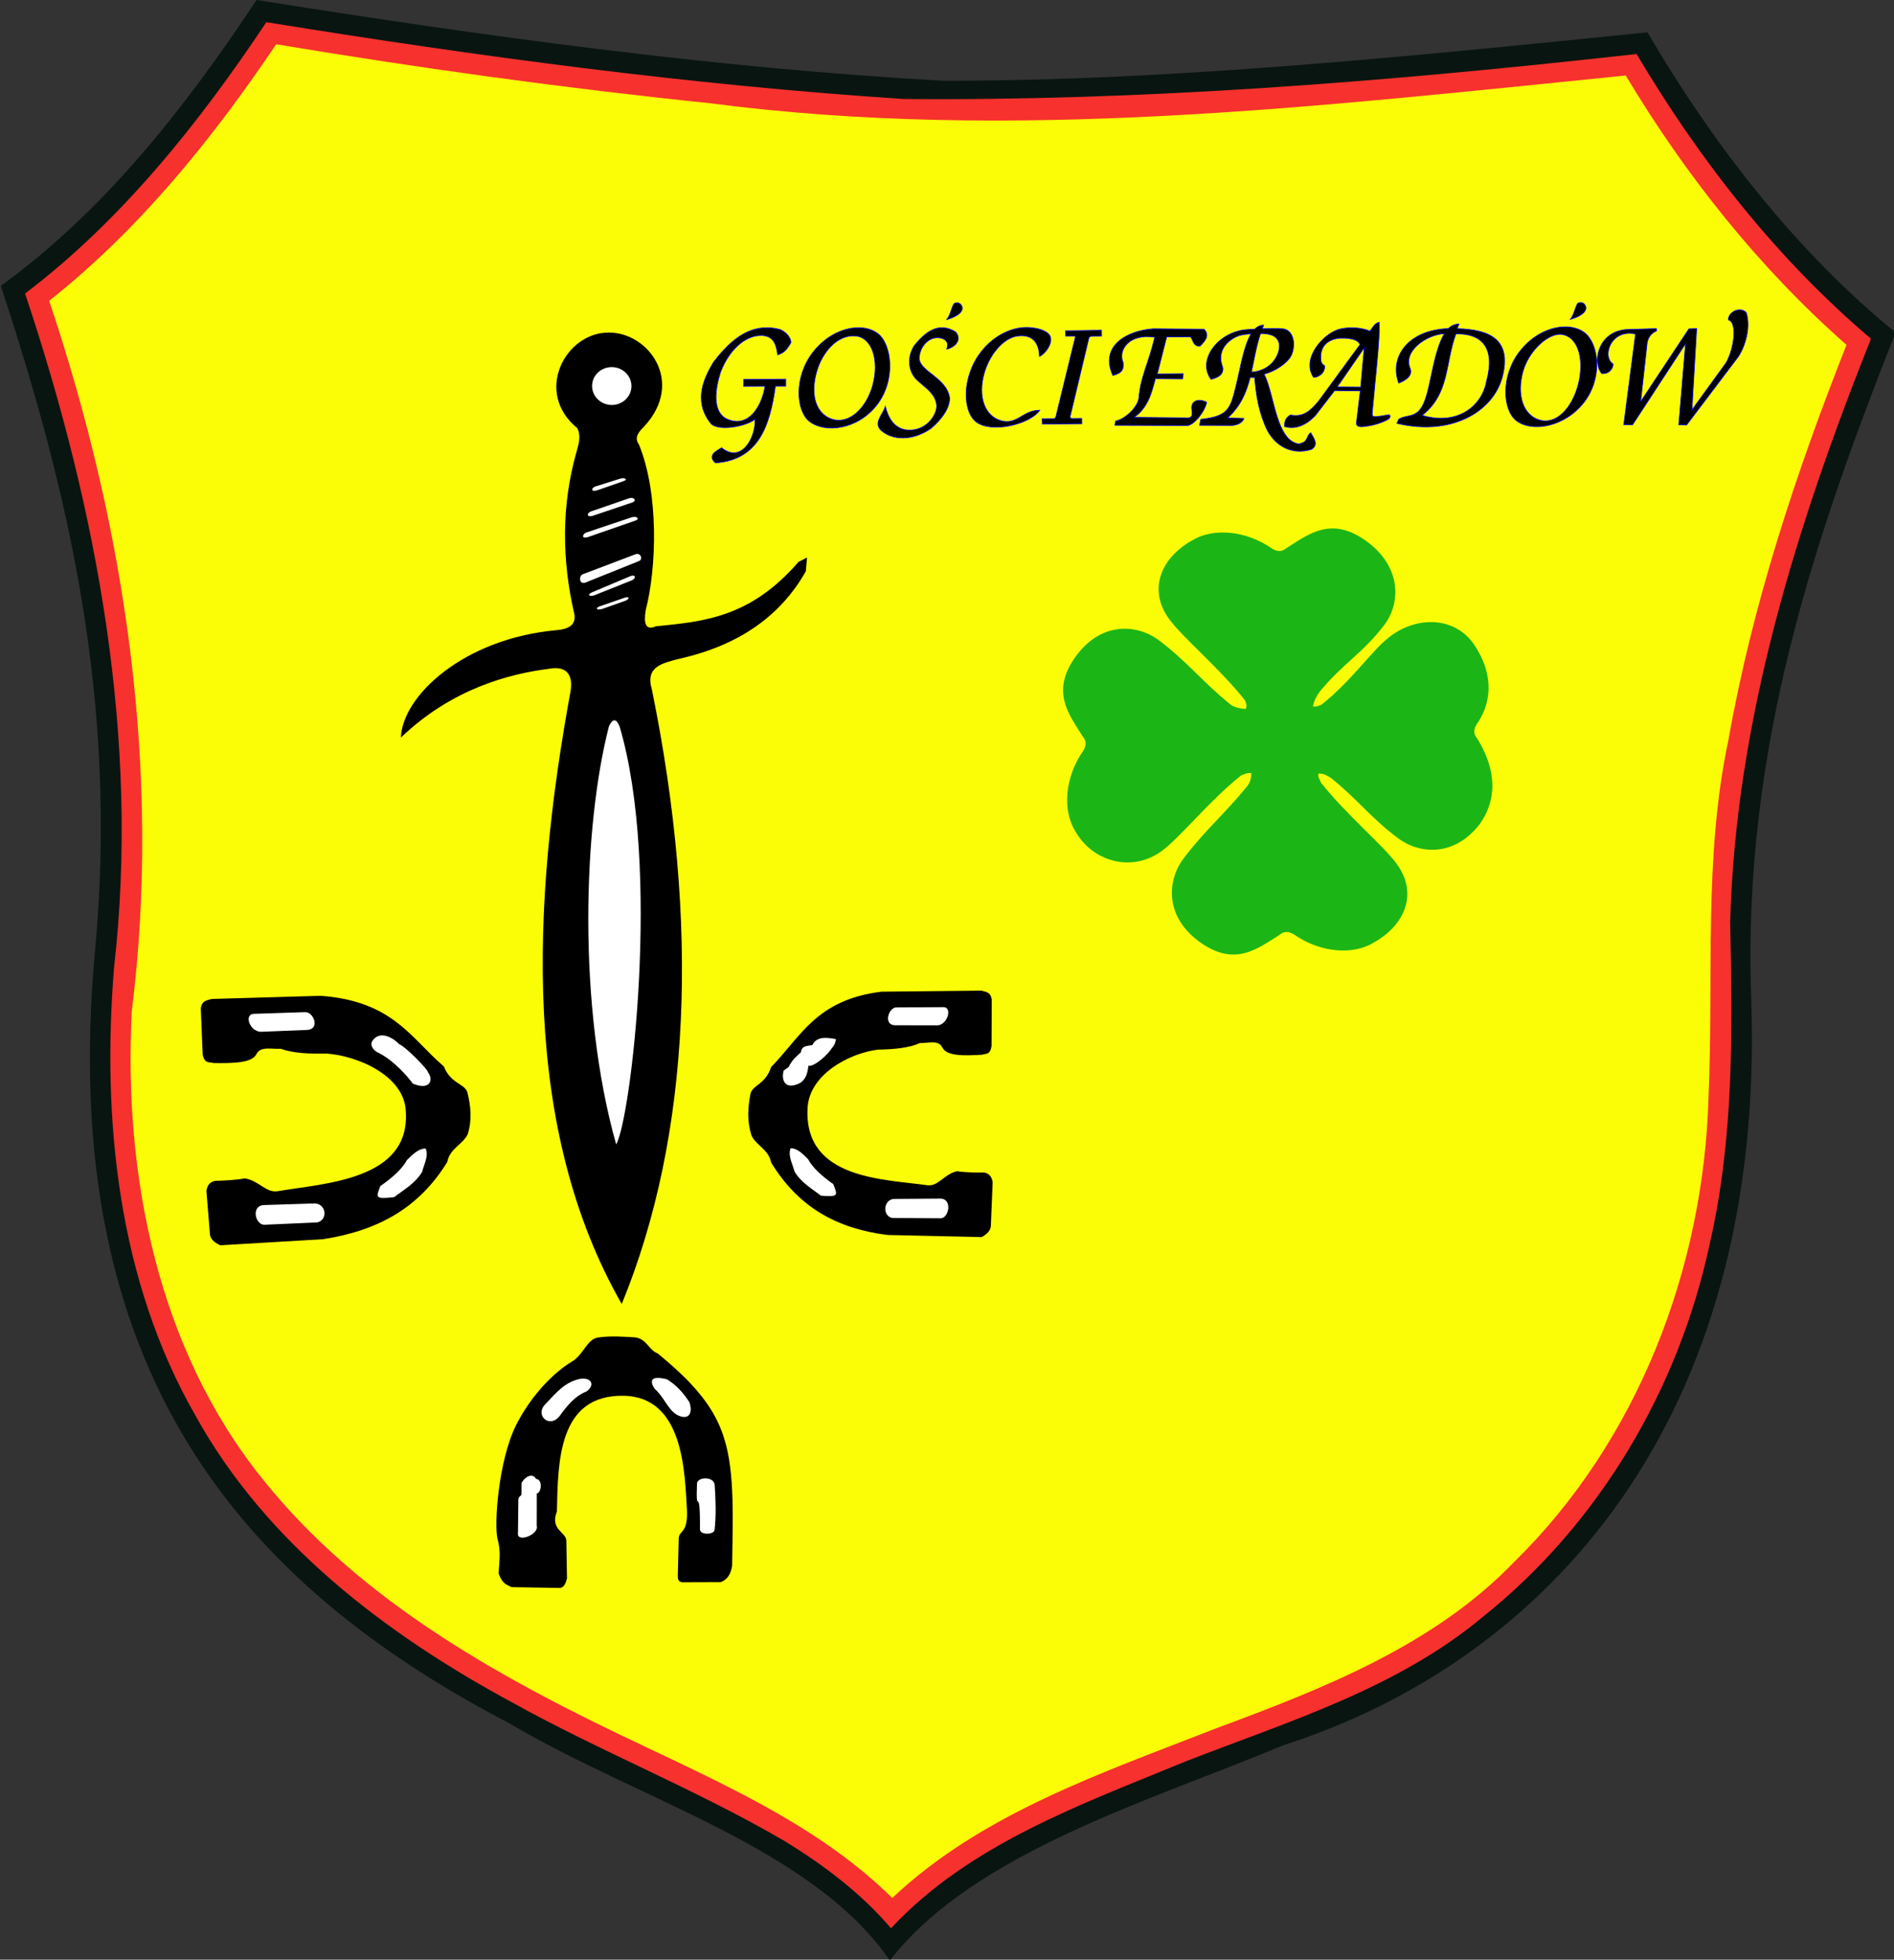 <?xml version="1.0" encoding="UTF-8" standalone="no"?>
<!-- Created with Inkscape (http://www.inkscape.org/) -->
<svg
   xmlns:dc="http://purl.org/dc/elements/1.1/"
   xmlns:cc="http://web.resource.org/cc/"
   xmlns:rdf="http://www.w3.org/1999/02/22-rdf-syntax-ns#"
   xmlns:svg="http://www.w3.org/2000/svg"
   xmlns="http://www.w3.org/2000/svg"
   xmlns:sodipodi="http://sodipodi.sourceforge.net/DTD/sodipodi-0.dtd"
   xmlns:inkscape="http://www.inkscape.org/namespaces/inkscape"
   id="svg2"
   sodipodi:version="0.32"
   inkscape:version="0.45.1"
   width="736.145"
   height="761.324"
   version="1.0"
   sodipodi:docbase="C:\Documents and Settings\Janusz\Pulpit\Składzik\Do zrobienia"
   sodipodi:docname="POL_gmina_Gościeradów_COA.svg"
   inkscape:output_extension="org.inkscape.output.svg.inkscape">
  <rect width="100%" height="100%" fill="#333333" stroke="none"/>
  <defs
     id="defs5" />
  <sodipodi:namedview
     inkscape:window-height="701"
     inkscape:window-width="838"
     inkscape:pageshadow="2"
     inkscape:pageopacity="0.0"
     guidetolerance="10.0"
     gridtolerance="10.0"
     objecttolerance="10.0"
     borderopacity="1.0"
     bordercolor="#666666"
     pagecolor="#ffffff"
     id="base"
     width="744.094px"
     height="1052.362px"
     showguides="true"
     inkscape:guide-bbox="true"
     inkscape:zoom="0.23416215"
     inkscape:cx="454.18701"
     inkscape:cy="309.38262"
     inkscape:window-x="5"
     inkscape:window-y="3"
     inkscape:current-layer="svg2" />
  <g
     id="g5369"
     transform="matrix(1,2.8343308e-2,-2.8343308e-2,1,-775.713,-23.436)">
    <g
       transform="translate(773.158,0)"
       id="g4170">
      <path
         id="path3162"
         style="fill:#091510;fill-opacity:1;fill-rule:evenodd;stroke:none;stroke-width:1.5;stroke-linecap:butt;stroke-linejoin:miter;stroke-miterlimit:4;stroke-opacity:1"
         d="M 369.747,752.669 C 401.34,709.639 469.569,687.722 520.022,664.88 C 621.305,629.149 704.104,533.972 693.689,369.727 C 687.286,271.778 714.249,187.586 742.417,109.652 C 704.013,80.18 670.216,39.962 642.783,-4.138 C 553.715,7.428 459.123,19.966 369.747,22.422 C 280.372,19.966 191.304,10.19 102.236,-1.376 C 74.803,42.724 44.459,82.942 6.054,112.414 C 34.223,190.348 56.352,271.778 49.949,369.727 C 39.534,533.972 114.737,613.957 219.473,664.88 C 270.616,693.247 338.155,709.639 369.747,752.669 z "
         sodipodi:nodetypes="ccccccccccc" />
      <path
         style="fill:#f6312e;fill-opacity:1;fill-rule:evenodd;stroke:none;stroke-width:1.5;stroke-linecap:butt;stroke-linejoin:miter;stroke-miterlimit:4;stroke-opacity:1"
         d="M 631.281,5.438 C 539.559,18.173 447.182,28.127 354.502,29.925 C 271.423,26.85 188.521,18.049 106.281,7.125 C 81.273,47.036 52.268,85.6 15.562,115.125 C 45.938,198.103 65.099,286.893 57.539,375.682 C 54.409,435.148 62.543,497.185 93.983,548.67 C 122.705,597.338 170.065,631.357 219.765,656.456 C 255,674.769 292.705,688.471 327.618,707.527 C 343.085,716.425 357.876,726.934 369.844,740.188 C 399.4,706.583 442.615,689.911 482.638,672.076 C 521.979,655.469 563.642,641.579 596.125,612.906 C 640.318,575.618 669.938,522.081 680.281,465.375 C 688.545,424.313 686.765,382.084 684.671,340.469 C 684.53,261.997 706.131,185.502 732.938,112.344 C 695.442,82.342 664.414,44.92 638.781,4.406 C 636.281,4.75 633.781,5.094 631.281,5.438 z "
         id="path3169" />
      <path
         style="fill:#fbfd06;fill-opacity:1;fill-rule:evenodd;stroke:none;stroke-width:1.5;stroke-linecap:butt;stroke-linejoin:miter;stroke-miterlimit:4;stroke-opacity:1"
         d="M 633.531,13.031 C 516.263,28.144 397.627,45.78 279.165,33.679 C 222.702,29.472 166.384,23.31 110.344,15.594 C 86.544,53.165 59.215,89.011 25,117.688 C 57.148,205.117 73.87,299.415 64.893,392.718 C 63.494,456.401 78.679,523.113 120.594,572.406 C 160.527,619.718 217.14,648.344 273.034,672.679 C 307.127,687.72 342.344,702.65 370,728.406 C 403.981,694.515 450.246,677.524 493.725,659.066 C 534.897,642.446 577.435,624.516 607.873,591.076 C 654.512,542.695 678.247,475.074 678.198,408.25 C 678.896,362.144 673.59,315.55 681.959,269.898 C 689.775,216.834 705.277,165.295 723.5,115 C 688.618,86.01 659.106,50.922 634.781,12.844 L 633.792,12.992 L 633.531,13.031 z "
         id="path3179" />
    </g>
    <g
       transform="translate(783.469,0)"
       id="g4301">
      <path
         id="path4209"
         style="fill:#1bb616;fill-opacity:1;fill-rule:evenodd;stroke:#1bb616;stroke-width:1px;stroke-linecap:butt;stroke-linejoin:miter;stroke-opacity:1"
         d="M 512.369,286.723 C 514.6,286.734 514.845,286.644 517.918,288.303 C 528.985,296.728 533.416,302.908 544.114,310.596 C 552.314,316.794 566.103,317.995 575.689,304.675 C 583.471,292.818 579.487,280.903 573.642,272.107 C 572.307,270.615 571.858,268.769 573.247,266.187 C 580.187,255.721 577.573,244.998 572.546,237.375 C 565.468,225.512 550.485,224.995 539.789,233.338 C 532.984,238.495 525.583,250.792 513.492,260.907 C 512.177,261.436 510.984,262.206 509.416,261.512 C 509.693,259.097 510.713,257.092 511.816,255.407 C 520.241,244.34 528.365,239.632 536.052,228.934 C 542.251,220.734 542.619,206.945 529.299,197.359 C 515.221,187.356 506.915,194.672 498.119,200.516 C 496.627,201.852 494.781,202.301 492.199,200.911 C 481.733,193.971 469.067,193.532 461.444,198.558 C 449.581,205.636 445.177,217.843 453.52,228.539 C 458.676,235.344 473.75,247.187 483.865,259.279 C 484.394,260.593 485.164,261.787 484.093,263.493 C 481.3,263.355 479.296,262.891 477.611,261.787 C 466.544,253.362 460.448,245.794 449.749,238.106 C 441.55,231.908 427.761,230.706 418.174,244.026 C 408.171,258.105 415.487,266.41 421.332,275.206 C 422.667,276.698 423.116,278.545 421.726,281.127 C 414.787,291.593 414.347,304.259 419.374,311.882 C 426.452,323.745 441.712,327.038 452.408,318.695 C 459.214,313.539 470.502,298.465 482.593,288.35 C 483.907,287.821 485.101,287.051 487.184,287.316 C 487.423,289.301 486.959,291.306 485.856,292.99 C 477.431,304.058 469.862,310.709 462.175,321.408 C 455.977,329.607 454.775,343.396 468.095,352.982 C 482.174,362.986 490.479,355.67 499.275,349.825 C 500.767,348.49 502.613,348.041 505.195,349.43 C 515.661,356.37 528.328,356.81 535.95,351.783 C 547.814,344.705 552.217,332.499 543.874,321.802 C 538.718,314.997 523.644,303.154 513.529,291.063 C 513.001,289.748 511.859,288.556 512.369,286.723 z "
         sodipodi:nodetypes="ccccccccccccccccccccccccccccccccccccc" />
      <g
         id="g4297">
        <path
           d="M 208.367,611.934 C 206.67,610.964 204.972,611.126 203.274,606.841 C 203.303,601.133 204.015,598.798 202.439,593.342 C 200.905,588.03 201.85,563.175 208.367,549.048 C 213.194,538.736 221.186,528.968 229.403,523.693 C 233.791,520.998 235.007,514.673 239.368,514.061 C 244.527,513.19 249.095,513.502 253.761,513.619 C 258.303,514.22 258.989,518.318 262.618,519.597 C 273.716,528.326 284.821,537.972 289.397,552.023 C 293.924,564.991 293.581,583.951 293.84,601.263 C 293.396,603.752 292.863,606.209 289.633,607.685 L 274.717,608.157 C 272.915,608.09 272.885,606.757 272.85,605.428 L 272.804,591.563 C 272.635,587.681 276.372,589.707 275.683,580.048 C 274.383,565.705 273.295,536.184 249.872,536.411 C 224.35,536.662 225.076,562.844 225.196,582.041 C 222.576,589.328 229.09,589.891 229.182,593.334 L 229.846,607.948 C 229.415,609.885 228.789,611.529 227.189,611.713 L 208.367,611.934 z M 390.804,449.425 L 390.59,466.156 C 390.652,468.03 389.382,469.572 387.158,470.875 L 350.48,471.089 C 330.49,469.107 315.585,461.171 304.579,444.278 C 303.322,438.994 298.567,437.875 296.642,433.982 C 294.702,428.548 294.881,423.114 295.784,417.681 C 296.727,414.175 301.434,414.074 303.506,407.17 C 314.549,395.367 320.136,380.533 345.546,376.713 L 384.37,375.211 C 385.988,375.705 387.906,375.45 388.445,378.643 L 388.874,396.446 C 388.506,400.204 386.657,399.52 385.228,400.092 C 378.322,400.673 371.644,401.077 369.784,397.733 C 368.18,394.578 364.149,396.276 360.99,396.231 C 356.957,398.229 351.21,398.942 344.903,399.234 C 333.932,400.83 317.833,409.705 318.092,423.472 C 317.993,450.442 348.709,449.421 365.494,451.356 C 369.754,451.776 371.823,446.822 376.862,445.565 C 380.366,446.002 383.869,445.901 387.372,445.779 C 389.015,445.998 390.302,446.926 390.804,449.425 z M 85.545,461.443 L 87.374,478.077 C 87.485,479.949 89.012,481.356 91.553,482.428 L 131.437,478.937 C 152.974,474.945 168.416,465.539 178.768,447.609 C 179.63,442.222 184.692,440.628 186.412,436.558 C 188.003,430.953 187.29,425.561 185.791,420.243 C 184.431,416.848 179.306,417.223 176.396,410.56 C 163.269,399.925 155.782,385.722 127.801,384.485 L 85.463,386.911 C 83.751,387.566 81.642,387.506 81.361,390.739 L 82.592,408.506 C 83.35,412.21 85.294,411.342 86.903,411.767 C 94.463,411.648 101.76,411.375 103.463,407.859 C 104.905,404.556 109.448,405.839 112.877,405.476 C 117.451,407.058 123.765,407.186 130.648,406.84 C 142.723,407.321 161.067,414.53 162.098,428.261 C 164.777,455.101 131.296,457.187 113.237,460.808 C 108.648,461.658 105.927,456.934 100.33,456.191 C 96.564,456.981 92.747,457.234 88.928,457.466 C 87.164,457.85 85.853,458.904 85.545,461.443 z "
           style="fill:#000000;fill-rule:evenodd;stroke:none;stroke-width:1px;stroke-linecap:butt;stroke-linejoin:miter;stroke-opacity:1"
           id="path4272" />
        <path
           d="M 235.405,535.143 C 230.695,537.078 227.615,541.464 225.104,545.096 C 221.437,549.876 215.909,545.221 219.086,541.046 C 222.444,537.366 225.786,532.821 230.66,530.977 C 236.337,528.599 239.341,532.054 235.405,535.143 z M 275.438,538.18 C 277.203,542.907 274.954,545.444 270.517,543.101 C 267.06,541.022 265.353,536.207 261.778,533.344 C 259.679,530.244 260.14,528.17 266.445,529.527 C 269.909,531.478 272.878,534.419 275.438,538.18 z M 279.298,569.614 C 279.524,566.939 286.156,566.592 286.213,570.378 C 286.732,576.048 287.122,581.718 286.637,587.388 C 286.618,589.368 281.143,589.78 280.953,587.473 C 280.512,568.286 279.165,583.932 279.298,569.614 z M 217.512,587.835 C 218.606,591.274 209.808,594.826 210.317,590.847 L 210.094,577.796 C 210.239,576.691 210.857,576.532 211.265,575.955 L 211.154,571.382 C 212.773,568.288 215.684,567.569 216.731,569.653 C 219.503,569.787 218.929,575.136 217.177,575.286 L 217.512,587.835 z M 370.597,456.384 C 375.431,456.207 374.278,463.757 371.1,464.019 L 352.196,464.44 C 348.265,463.734 348.547,457.508 352.579,457.027 L 370.597,456.384 z M 328.916,451.936 C 330.765,456.257 331.222,456.955 324.289,456.564 C 320.52,453.855 316.345,451.653 313.745,447.484 C 312.876,444.496 310.959,441.509 311.929,438.521 C 314.438,438.308 316.635,440.438 318.841,442.505 C 320.68,445.733 324.269,448.864 328.916,451.936 z M 351.539,382.654 C 348.527,382.619 346.437,389.507 351.058,389.601 L 367.761,389.158 C 371.667,388.631 373.244,382.014 369.831,382.025 L 351.539,382.654 z M 319.278,398.211 C 320.82,394.744 324.502,395.023 328.369,395.624 C 328.201,396.782 328.021,397.94 326.891,399.098 C 325.682,401.488 320.218,406.76 317.948,406.267 C 317.711,410.154 316.501,411.978 314.992,412.993 C 309.387,416.156 307.429,412.377 308.414,408.41 L 310.262,407.006 C 311.814,403.736 313.366,402.707 314.918,401.094 C 315.106,398.446 317.412,398.621 319.278,398.211 z M 108.171,466.329 C 102.9,466.642 104.873,474.041 108.352,473.981 L 128.938,472.491 C 133.143,471.392 132.243,465.221 127.815,465.15 L 108.171,466.329 z M 153.047,457.691 C 151.451,462.18 151.02,462.921 158.518,461.831 C 162.356,458.754 166.683,456.14 169.112,451.727 C 169.771,448.665 171.57,445.497 170.231,442.621 C 167.483,442.662 165.298,445.005 163.098,447.285 C 161.407,450.684 157.805,454.164 153.047,457.691 z M 121.855,391.004 C 125.125,390.665 128.053,397.311 123.039,397.872 L 104.843,399.118 C 100.548,398.988 98.204,392.56 101.914,392.226 L 121.855,391.004 z M 158.852,402.442 C 155.495,399.147 150.621,397.541 148.273,401.577 C 147.494,402.927 148.516,404.709 150.211,405.677 C 156.758,408.43 163.146,415.621 164.468,417.516 C 170.861,420.099 172.853,416.252 170.278,412.966 C 170.278,411.853 160.92,402.983 158.852,402.442 z "
           style="fill:#ffffff;fill-rule:evenodd;stroke:none;stroke-width:1px;stroke-linecap:butt;stroke-linejoin:miter;stroke-opacity:1"
           id="path4270" />
      </g>
    </g>
    <g
       transform="translate(782.663,0)"
       id="g4336">
      <path
         style="fill:#000000;fill-rule:evenodd;stroke:none;stroke-width:1px;stroke-linecap:butt;stroke-linejoin:miter;stroke-opacity:1"
         d="M 248.897,500.807 C 208.216,434.15 209.313,347.357 222.311,263.266 C 223.176,255.772 219.176,253.858 213.756,255.006 C 198.349,257.392 176.146,263.809 156.898,283.364 C 157.037,267.029 180.313,244.24 216.042,239.963 C 222.001,239.335 223.322,236.968 223.012,233.989 C 217.297,212.366 216.7,191.108 222.016,170.272 C 222.773,167.285 223.563,164.298 222.016,161.312 C 204.542,147.855 216.376,124.107 233.263,123.852 C 248.71,123.363 263.359,142.333 247.927,159.943 C 246.194,161.818 243.905,164.129 246.154,167.035 C 254.455,185.9 254.364,214.557 250.587,231.159 C 249.864,236.381 250.73,239.218 254.724,237.365 C 272.946,234.964 291.169,233.113 309.392,210.77 L 312.642,208.997 L 312.347,214.316 C 303.324,231.391 287.872,243.728 263.884,249.776 C 257.592,251.608 250.936,253.166 253.837,261.892 C 274.916,352.136 274.074,434.159 248.897,500.807 z "
         id="path4307"
         sodipodi:nodetypes="ccccccccccccccccccc" />
      <path
         sodipodi:nodetypes="csssccccccccccccccccccccccccccccccccccc"
         id="path4309"
         style="fill:#ffffff;fill-opacity:1;stroke:none;stroke-width:1.5;stroke-linecap:round;stroke-linejoin:miter;stroke-miterlimit:4;stroke-dashoffset:0;stroke-opacity:1"
         d="M 242.573,144.577 C 242.573,148.635 239.147,151.929 234.925,151.929 C 230.703,151.929 227.277,148.635 227.277,144.577 C 227.277,140.518 230.703,137.225 234.925,137.225 C 239.147,137.225 242.573,140.518 242.573,144.577 z M 237.584,276.667 C 238.963,273.515 240.342,273.515 241.721,276.667 C 259.482,330.928 250.35,429.396 244.972,438.898 C 228.22,385.313 228.753,315.181 237.584,276.667 z M 225.684,217.97 C 224.284,218.579 224.265,221.843 226.651,221.245 L 247.336,212.247 C 249.057,211.608 248.119,208.98 246.128,209.561 L 225.684,217.97 z M 229.463,224.897 C 228.062,225.506 227.857,226.686 230.243,226.088 L 244.692,219.843 C 246.413,219.205 246.501,217.466 244.509,218.047 L 229.463,224.897 z M 232.547,230.264 C 231.147,230.873 231.128,231.866 233.514,231.268 L 242.404,227.837 C 244.125,227.198 244.399,225.968 242.407,226.549 L 232.547,230.264 z M 226.625,201.719 C 225.225,202.328 224.672,204.169 227.058,203.571 L 245.608,196.53 C 247.329,195.891 246.213,194.686 244.221,195.268 L 226.625,201.719 z M 228.158,193.513 C 226.758,194.122 226.383,195.827 228.769,195.23 L 244.201,189.536 C 245.922,188.897 244.984,187.336 242.993,187.918 L 228.158,193.513 z M 229.583,183.774 C 228.183,184.383 227.791,185.902 230.177,185.304 L 240.584,181.347 C 242.305,180.708 241.19,179.859 239.198,180.441 L 229.583,183.774 z " />
    </g>
    <path
       d="M 1077.339,120.219 C 1068.318,120.342 1061.837,127.336 1056.808,134.25 C 1053.881,139.619 1048.965,149.003 1056.37,157.844 C 1058.855,161.082 1069.988,158.968 1073.62,155.844 C 1074.109,163.243 1068.703,173.331 1060.933,167.344 C 1058.754,168.742 1055.445,170.49 1058.683,173.25 C 1075.2,171.628 1079.42,158.606 1081.12,142.812 L 1085.12,142.688 L 1085.058,140 L 1068.777,140.562 L 1068.839,143.25 L 1077.12,142.969 C 1076.184,150.468 1071.287,159.861 1062.464,156.031 C 1056.749,153.291 1057.857,144.41 1059.558,138.375 C 1061.206,133.006 1066.642,123.226 1075.652,123.281 C 1078.665,123.546 1080.878,124.794 1081.652,130.656 C 1084.738,129.619 1085.579,127.592 1086.714,125.688 C 1086.468,123.756 1085.094,122.101 1082.62,120.875 C 1080.769,120.38 1079.01,120.196 1077.339,120.219 z M 1113.452,119.204 C 1107.571,119.119 1100.484,122.342 1095.452,129.142 C 1088.132,139.032 1089.359,152.276 1094.889,156.204 C 1101.01,160.552 1113.423,158.885 1120.742,148.994 C 1127.937,139.118 1125.853,125.395 1120.42,121.36 C 1118.553,119.974 1116.125,119.243 1113.452,119.204 z M 1111.858,122.454 C 1118.355,122.957 1121.156,131.893 1118.983,141.204 C 1116.725,150.564 1110.257,156.71 1103.889,155.124 C 1097.521,153.538 1094.636,146.478 1096.893,137.119 C 1098.869,128.93 1104.798,121.908 1111.858,122.454 z M 1183.374,128.355 C 1183.157,124.367 1181.396,119.458 1174.372,120.722 C 1169.373,121.623 1164.093,127.735 1162.118,135.344 C 1159.699,144.663 1162.767,152.17 1169.136,153.757 C 1175.504,155.343 1177.518,149.376 1184.081,149.267 C 1180.306,154.829 1165.677,158.837 1159.556,154.489 C 1154.026,150.561 1153.379,137.085 1160.698,127.194 C 1165.73,120.394 1172.817,117.172 1178.698,117.257 C 1181.371,117.295 1184.545,117.847 1186.363,119.297 C 1189.514,121.811 1185.79,127.17 1183.374,128.355 z M 1146.961,115.082 C 1148.453,113.016 1148.483,110.905 1149.563,108.885 C 1150.711,107.925 1152.653,108.558 1152.855,110.518 C 1152.817,112.688 1149.603,114.241 1146.961,115.082 z M 1124.037,149.536 C 1123.28,152.656 1119.402,155.971 1122.74,158.835 C 1127.07,162.455 1134.699,162.78 1141.988,157.538 C 1146.03,153.863 1149.12,149.498 1148.909,145.427 C 1147.554,137.633 1136.838,135.499 1136.689,130.396 C 1136.656,125.99 1140.251,121.249 1145.232,122.394 C 1147.211,122.99 1148.047,124.32 1147.287,126.503 C 1149.928,126.031 1153.429,122.936 1150.531,119.798 C 1143.854,115.95 1138.951,120.031 1134.743,125.421 C 1132.112,129.531 1132.507,134.613 1134.959,137.641 C 1137.375,140.739 1143.031,142.837 1143.934,148.13 C 1144.576,151.95 1140.049,159.432 1131.823,158.295 C 1127.841,157.532 1125.427,154.331 1124.037,149.536 z M 1207.152,117.531 L 1193.214,118.125 L 1193.308,120.188 L 1196.585,120.056 C 1196.82,120.136 1197.182,120.003 1197.037,120.714 L 1190.417,151.61 C 1190.303,152.236 1189.962,152.255 1189.654,152.364 L 1185.12,152.531 L 1185.245,154.594 L 1200.558,154.031 L 1200.464,151.969 L 1196.432,152.123 C 1196.137,151.97 1195.838,151.819 1195.938,151.271 L 1202.342,120.669 C 1202.478,120.145 1202.799,120.116 1203.134,119.99 L 1207.245,119.751 L 1207.152,117.531 z M 1213.429,154.259 L 1213.622,152.625 C 1217.136,151.923 1222.189,147.104 1222.464,143.205 C 1222.777,135.488 1225.874,129.738 1227.943,119.657 C 1217.747,118.268 1213.653,125.269 1215.928,129.845 C 1216.597,133.511 1214.037,134.321 1212.084,134.939 C 1206.576,123.733 1216.891,117.444 1227.27,116.389 L 1246.974,116.005 C 1249.707,118.617 1246.781,121.255 1245.532,122.637 C 1242.764,122.664 1242.958,120.191 1241.784,119.08 L 1232.556,119.369 L 1229.289,133.882 L 1239.381,133.498 L 1239.188,135.516 L 1228.616,135.708 C 1227.265,141.361 1226.072,147.082 1220.734,150.991 L 1240.726,150.606 C 1244.563,150.89 1242.984,148.128 1243.033,146.281 C 1243.387,142.895 1247.345,143.415 1248.8,144.359 C 1248.036,148.302 1243.785,153.674 1241.303,153.586 L 1213.429,154.259 z M 1270.058,113.75 C 1268.737,113.816 1267.625,114.418 1266.683,115.406 C 1265.76,115.488 1264.82,115.58 1263.933,115.656 C 1252.584,116.623 1244.432,128.095 1250.277,135.375 C 1252.941,134.542 1255.155,133.427 1254.652,130.594 C 1251.366,123.055 1258.275,118.666 1261.245,117.906 C 1262.58,117.569 1263.951,117.372 1265.339,117.25 C 1262.215,122.699 1261.242,133.359 1259.245,141.094 C 1257.664,147.981 1255.2,149.762 1246.714,151.031 L 1246.308,153.344 L 1257.964,153.062 C 1261.633,153.111 1263.279,151.147 1263.433,150.188 L 1257.089,150.188 C 1262.138,145.306 1264.141,139.909 1265.402,134.188 L 1267.183,134.188 C 1267.918,141.091 1269.236,147.932 1272.652,154.5 C 1275.995,160.356 1282.293,164.086 1290.058,161.438 C 1292.83,159.507 1290.843,157.199 1289.527,155 C 1287.676,156.409 1288.963,158.668 1284.995,159.5 C 1276.093,158.383 1275.088,140.663 1270.777,132.75 C 1275.026,131.568 1279.732,128.183 1281.058,125.344 C 1282.842,121.523 1282.003,115.575 1277.808,115 C 1275.175,114.827 1272.354,114.979 1269.558,115.188 C 1269.723,114.712 1269.874,114.228 1270.058,113.75 z M 1270.245,117.031 C 1273.582,117.118 1277.356,118.39 1276.245,123.688 C 1274.707,129.61 1269.548,131.917 1265.839,132.125 C 1266.764,127.306 1267.367,122.28 1268.933,117.062 C 1269.372,117.05 1269.806,117.041 1270.245,117.031 z M 1314.933,111.375 C 1314.244,111.57 1313.559,111.895 1312.87,112.844 L 1311.433,114.906 C 1308.874,113.898 1304.11,113.153 1299.277,114.594 C 1293.124,116.688 1285.022,126.465 1290.058,133.469 C 1291.862,133.434 1294.541,131.701 1294.183,128.875 C 1293.332,128.201 1292.622,128.041 1292.589,125.5 C 1292.438,119.453 1297.628,118.207 1299.683,117.969 C 1301.89,117.826 1306.753,117.714 1307.745,120.25 L 1292.214,142.75 C 1289.48,146.145 1286.744,149.259 1281.495,148.344 C 1279.378,149.618 1279.275,151.242 1279.308,152.875 C 1283.417,153.959 1287.346,152.369 1291.089,148.344 L 1298.339,138.375 L 1308.339,138.188 L 1307.214,150.5 C 1307.186,151.535 1307.468,152.087 1309.183,152.125 C 1313.129,151.69 1316.427,150.722 1319.714,148.781 C 1320.596,147.631 1320.172,147.393 1319.683,147.156 C 1317.867,147.574 1316.062,147.926 1314.339,148.062 C 1313.62,148.154 1313.182,147.942 1313.214,146.625 C 1313.899,134.541 1315.452,117.677 1314.933,111.375 z M 1309.402,121.406 L 1308.464,136.781 L 1299.308,136.938 L 1309.402,121.406 z M 1387.928,111.097 C 1382.047,111.012 1374.959,114.234 1369.928,121.034 C 1362.608,130.925 1363.835,144.169 1369.365,148.097 C 1375.486,152.444 1388.014,150.081 1395.334,140.19 C 1402.529,130.314 1400.329,117.288 1394.896,113.253 C 1393.029,111.866 1390.601,111.135 1387.928,111.097 z M 1386.334,114.115 C 1392.764,115.172 1395.052,124.25 1392.879,133.56 C 1390.621,142.92 1384.733,149.183 1378.365,147.597 C 1371.997,146.01 1368.996,138.371 1371.253,129.011 C 1373.229,120.822 1380.898,113.22 1386.334,114.115 z M 1389.152,108.122 C 1390.644,106.057 1390.674,103.945 1391.754,101.926 C 1392.902,100.966 1394.844,101.599 1395.046,103.559 C 1395.008,105.728 1391.794,107.281 1389.152,108.122 z M 1345.933,111.188 C 1344.341,111.218 1342.993,111.908 1341.87,113.062 C 1326.09,114.054 1319.165,124.947 1323.183,134.75 C 1324.317,134.274 1328.731,132.37 1327.527,129.125 C 1324.162,122.43 1333.425,115.556 1340.402,115.062 C 1336.687,121.506 1335.702,134.09 1333.995,139.688 C 1331.578,148.949 1327.161,146.457 1323.62,148.781 L 1322.902,150.406 C 1343.997,154.83 1359.864,145.031 1363.277,131.531 C 1366.8,116.614 1357.988,112.975 1345.277,113 C 1345.457,112.393 1345.691,111.785 1345.933,111.188 z M 1346.558,115 C 1354.854,115.14 1360.401,119.964 1357.277,133.031 C 1355.709,143.39 1345.884,150.643 1332.589,147.031 C 1343.086,138.389 1340.956,126.47 1344.839,115.031 C 1345.415,115 1346.005,114.991 1346.558,115 z M 1414.618,113.085 L 1411.041,148.417 L 1414.466,148.343 L 1434.153,116.248 L 1432.406,147.867 L 1435.424,147.867 L 1454.006,121.82 C 1456.758,118.393 1459.592,109.86 1457.341,103.555 C 1454.813,101.143 1450.357,103.621 1450.512,106.573 C 1454.251,107.462 1452.95,118.21 1450.035,123.408 L 1437.33,142.001 L 1438.278,110.302 L 1435.267,110.548 L 1417.331,139.349 L 1419.224,116.261 C 1419.611,114.38 1420.413,112.683 1422.718,111.655 L 1422.638,110.787 L 1410.654,111.507 C 1399.906,112.932 1398.151,124.509 1401.912,128.808 C 1404.997,129.044 1406.38,126.318 1406.194,125.001 C 1401.689,122.355 1404.807,111.28 1414.618,113.085 z "
       style="fill:#000000;fill-opacity:1;stroke:#0000ff;stroke-width:0.281;stroke-linecap:round;stroke-linejoin:miter;stroke-miterlimit:4;stroke-dashoffset:0;stroke-opacity:1"
       id="path5272" />
  </g>
</svg>
